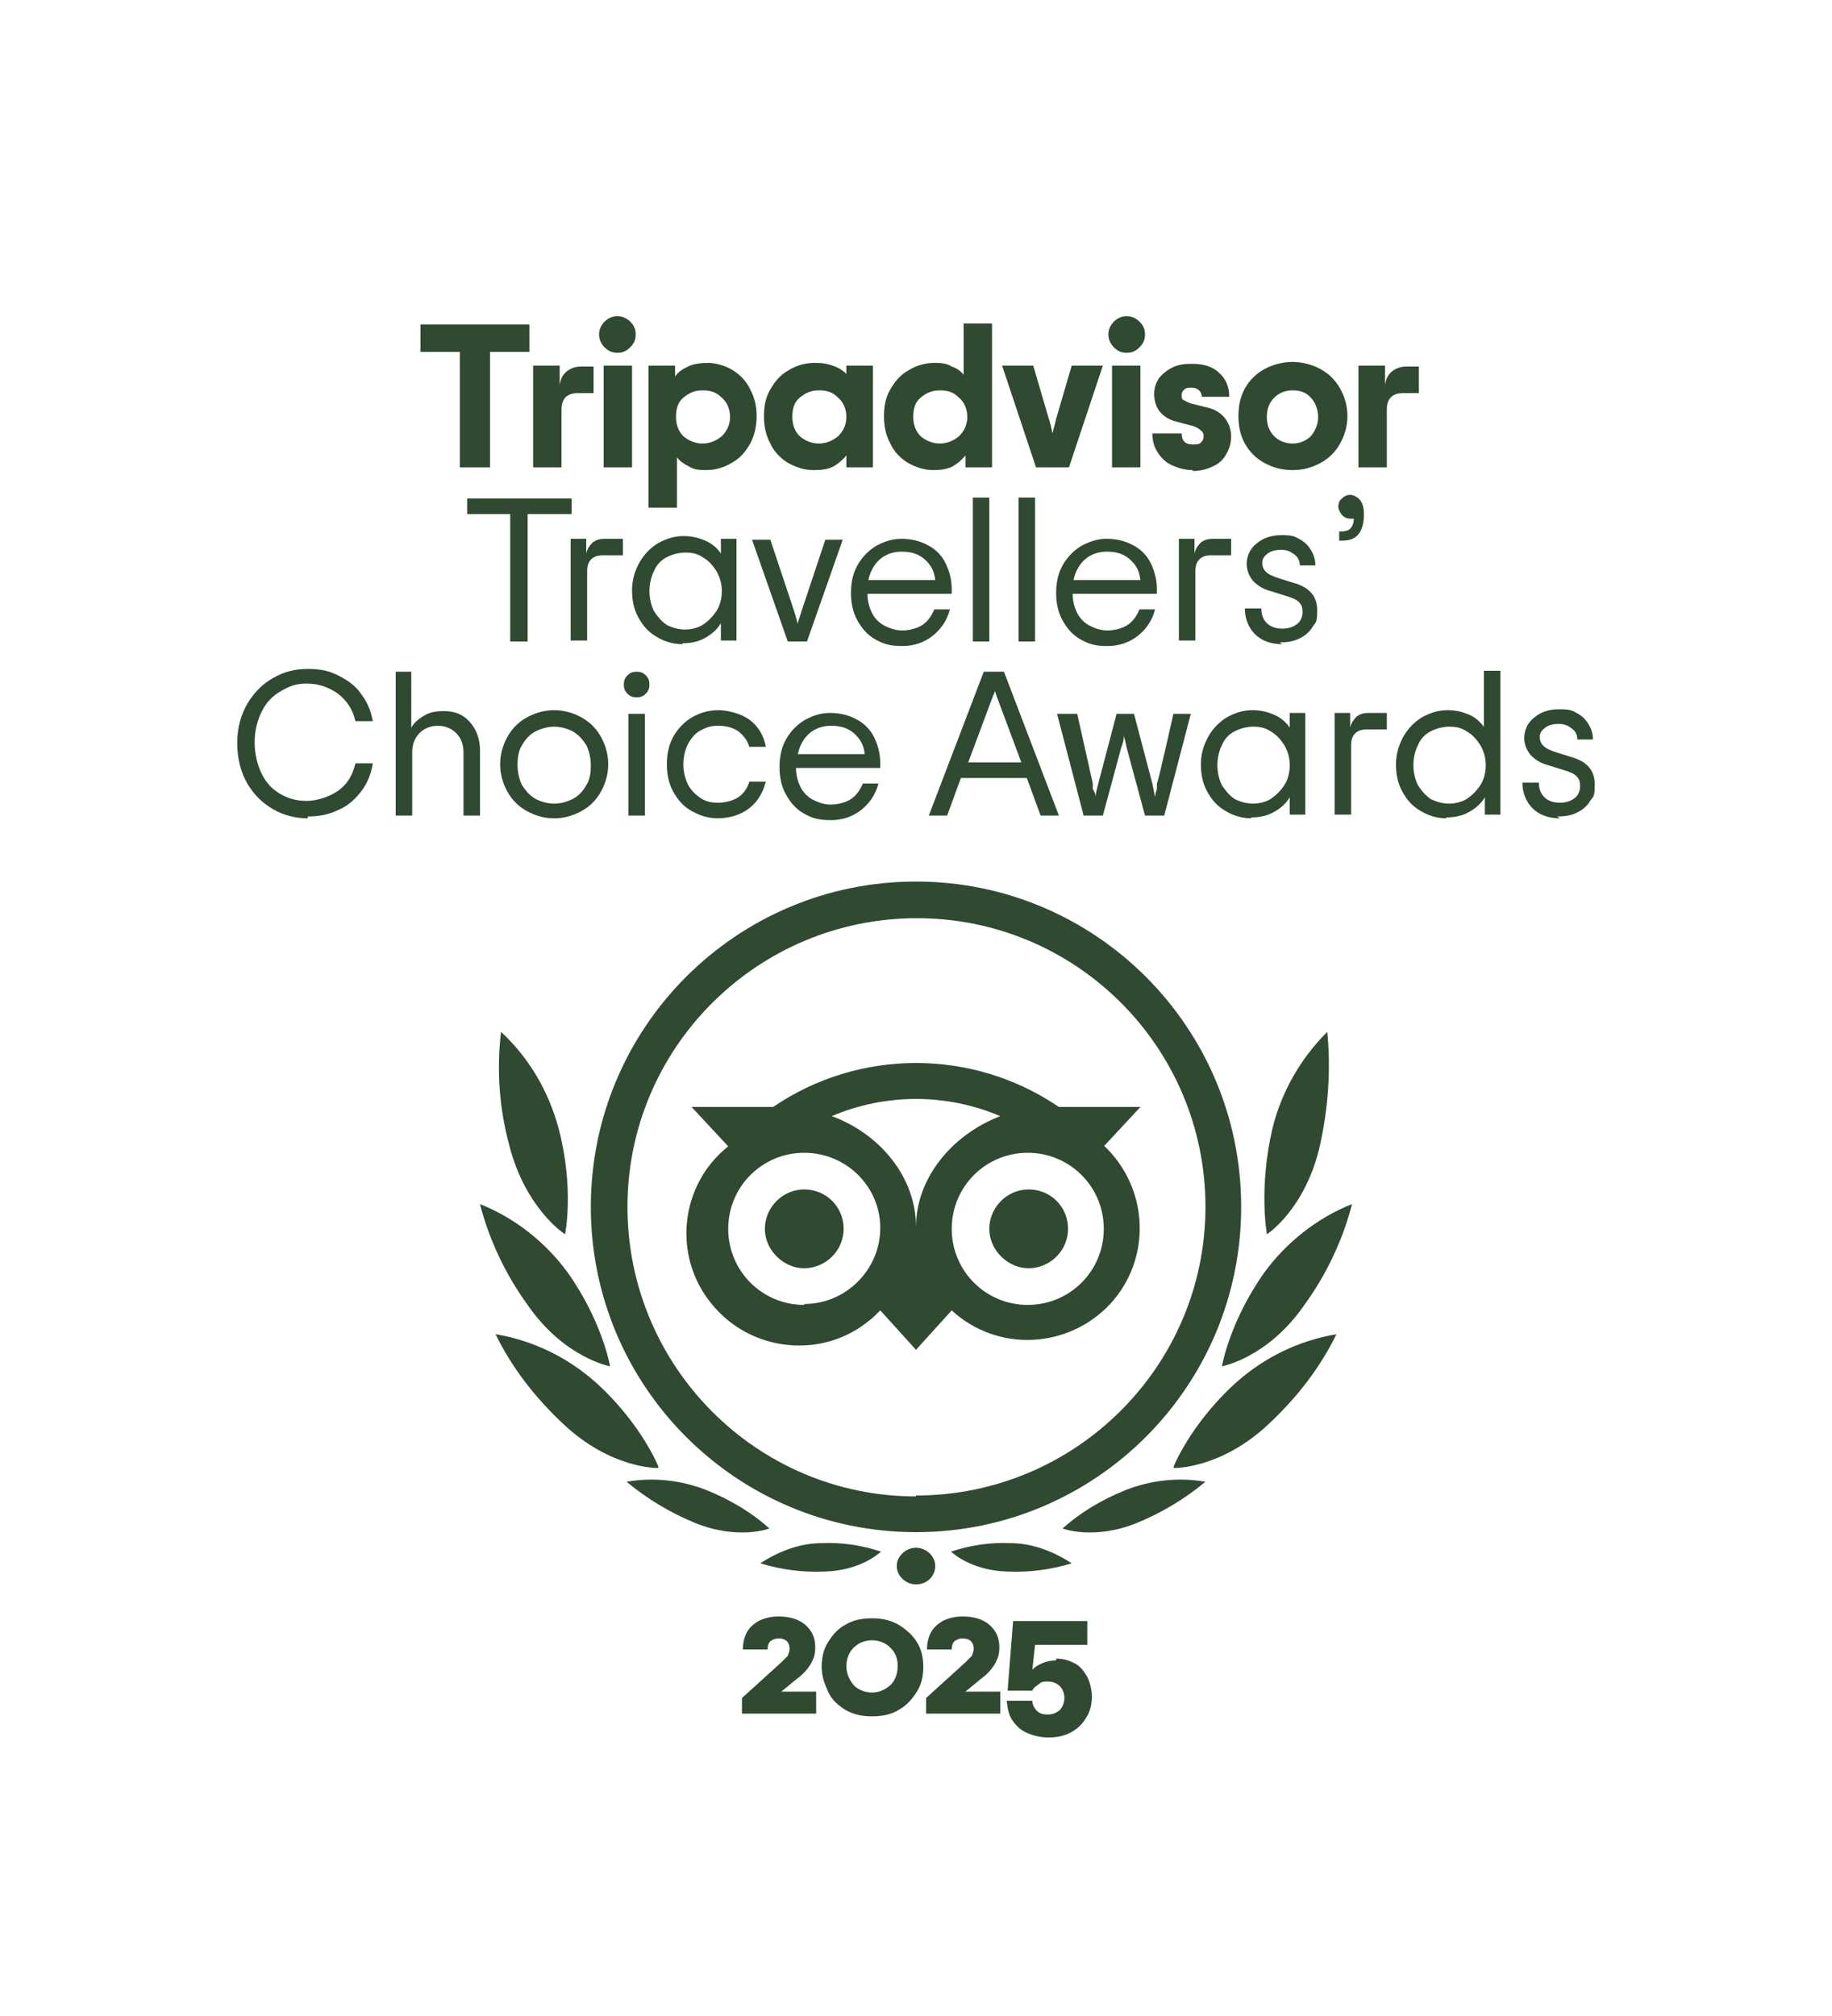 <?xml version="1.0" encoding="UTF-8"?>
<svg id="Layer_1" xmlns="http://www.w3.org/2000/svg" version="1.1" viewBox="0 0 200 220">
  <!-- Generator: Adobe Illustrator 29.6.1, SVG Export Plug-In . SVG Version: 2.1.1 Build 9)  -->
  <defs>
    <style>
      .st0 {
        fill: #2f4a31;
      }
    </style>
  </defs>
  <path class="st0" d="M100,172.9c1.2,0,2.1-.9,2.1-2s-1-2-2.1-2-2.1.9-2.1,2,1,2,2.1,2Z"/>
  <path class="st0" d="M100,96.2c-19.6,0-35.5,15.9-35.5,35.5s15.9,35.5,35.5,35.5,35.5-15.9,35.5-35.5-15.9-35.5-35.5-35.5ZM100,163.3c-17.4,0-31.5-14.2-31.5-31.6s14.2-31.5,31.6-31.5,31.5,14.1,31.5,31.5-14.2,31.5-31.6,31.5h0ZM92.1,134.1c0,2.4-2,4.3-4.3,4.3s-4.3-2-4.3-4.3,1.9-4.3,4.3-4.3,4.3,1.9,4.3,4.3h0ZM116.6,134.1c0,2.4-2,4.3-4.3,4.3s-4.3-2-4.3-4.3,1.9-4.3,4.3-4.3,4.3,1.9,4.3,4.3h0ZM120.5,125.1l4-4.3h-8.9c-9.4-6.4-21.8-6.4-31.2,0h-8.9l4,4.3c-5.3,4.2-6.1,12-1.8,17.2,4.2,5.2,12,6.1,17.2,1.8.4-.3.8-.7,1.2-1.1l3.9,4.3,3.9-4.3c5,4.6,12.7,4.2,17.3-.7,4.6-5,4.2-12.7-.7-17.3h0ZM87.8,142.4c-4.6,0-8.3-3.7-8.3-8.3s3.7-8.3,8.3-8.3,8.3,3.7,8.3,8.2-3.7,8.3-8.3,8.3ZM100,133.9c0-5.5-4-10.2-9.2-12.1,5.9-2.5,12.5-2.5,18.4,0-5.2,2-9.2,6.7-9.2,12.1ZM112.2,142.4c-4.6,0-8.3-3.7-8.3-8.3s3.7-8.3,8.3-8.3,8.3,3.7,8.3,8.3-3.7,8.3-8.3,8.3Z"/>
  <path class="st0" d="M71.9,160.1s-1.8-4.6-6.7-9.1c-3.1-2.8-6.9-4.7-11.1-5.4,1.8,3.7,4.4,7,7.4,9.8,5.2,4.9,10.3,4.8,10.3,4.8Z"/>
  <path class="st0" d="M84,166.8c-2-1.8-4.4-3.2-6.9-4.2-2.8-1.1-5.8-1.4-8.7-.9,2.3,1.9,4.8,3.4,7.5,4.5,4.7,1.9,8.1.6,8.1.6Z"/>
  <path class="st0" d="M96.1,169.3c-2.1-.7-4.3-1-6.4-.9-2.4,0-4.7.9-6.7,2.2,2.3.7,4.6,1,7,.9,4.1-.1,6.2-2.2,6.2-2.2Z"/>
  <path class="st0" d="M66.6,149.1s-.8-4.8-4.6-10.2c-2.4-3.3-5.8-6-9.6-7.5,1,3.9,2.8,7.7,5.2,11,4,5.8,9,6.7,9,6.7Z"/>
  <path class="st0" d="M61.7,134.6s1-4.9-.7-11.4c-1.1-4.1-3.2-7.7-6.3-10.6-.5,4.2-.2,8.3.9,12.4,1.8,7,6.1,9.7,6.1,9.7Z"/>
  <path class="st0" d="M128.1,160.1s1.8-4.6,6.7-9.1c3.1-2.8,6.9-4.7,11.1-5.4-1.8,3.7-4.4,7-7.4,9.8-5.2,4.9-10.3,4.8-10.3,4.8Z"/>
  <path class="st0" d="M116,166.8c2-1.8,4.4-3.2,6.9-4.2,2.8-1.1,5.8-1.4,8.7-.9-2.3,1.9-4.8,3.4-7.5,4.5-4.7,1.9-8.1.6-8.1.6Z"/>
  <path class="st0" d="M103.9,169.3c2.1-.7,4.3-1,6.4-.9,2.4,0,4.7.9,6.7,2.2-2.3.7-4.6,1-7,.9-4.1-.1-6.2-2.2-6.2-2.2Z"/>
  <path class="st0" d="M133.4,149.1s.8-4.8,4.6-10.2c2.4-3.3,5.8-6,9.6-7.5-1,3.9-2.8,7.7-5.2,11-4,5.8-9,6.7-9,6.7Z"/>
  <path class="st0" d="M138.3,134.6s-.9-4.9.6-11.4c1-4.1,3.1-7.7,6-10.6.4,4.2.1,8.3-.8,12.4-1.6,7-5.8,9.7-5.8,9.7Z"/>
  <path class="st0" d="M57.8,38.4h-4.3v12.6h-3.3v-12.6h-4.3v-3h11.9v3ZM64.8,39.9v3h-1.7c-1.2,0-1.8.6-1.8,1.8v6.3h-3.1v-11.1h2.9v2.1c.1-.7.4-1.2.8-1.5.4-.3.9-.5,1.5-.5h1.4ZM67.4,38.5c-.6,0-1-.2-1.4-.6-.4-.4-.6-.9-.6-1.4s.2-1,.6-1.4c.4-.4.9-.6,1.4-.6s1,.2,1.4.6c.4.4.6.8.6,1.4s-.2,1-.6,1.4c-.4.4-.8.6-1.4.6ZM65.9,39.9h3.1v11.1h-3.1v-11.1ZM70.8,39.9h2.9v1.2c.3-.5.8-.8,1.4-1.1.6-.3,1.4-.4,2.2-.4s1.9.3,2.7.8c.8.5,1.5,1.2,1.9,2.1.5.9.7,1.9.7,2.9s-.2,2.1-.7,3c-.5.9-1.1,1.6-2,2.1-.8.5-1.8.8-2.8.8s-1.4-.1-1.9-.4c-.6-.3-1-.6-1.3-1v5.5h-3.1v-15.5ZM76.7,48.4c.8,0,1.5-.3,2.1-.8.6-.6.9-1.3.9-2.1s-.3-1.6-.9-2.1c-.6-.6-1.2-.8-2.1-.8s-1.5.3-2.1.8c-.6.5-.8,1.2-.8,2.1s.3,1.6.8,2.1c.6.5,1.3.8,2.1.8ZM88.8,51.3c-1,0-1.9-.3-2.8-.8-.8-.5-1.5-1.2-1.9-2.1-.5-.9-.7-1.9-.7-3s.2-2.1.7-2.9c.5-.9,1.1-1.6,2-2.1.8-.5,1.8-.8,2.8-.8s1.4.1,2,.3c.6.2,1.1.5,1.5.9v-.9h2.9v11.1h-2.9v-1.3c-.4.5-.9.9-1.4,1.2-.6.3-1.3.4-2.1.4ZM89.4,48.4c.8,0,1.5-.3,2.1-.8.6-.6.9-1.3.9-2.1s-.3-1.6-.9-2.1c-.6-.6-1.2-.8-2.1-.8s-1.5.3-2.1.8c-.6.5-.8,1.2-.8,2.1s.3,1.6.8,2.1c.6.5,1.3.8,2.1.8ZM101.9,51.3c-1,0-1.9-.3-2.8-.8-.8-.5-1.5-1.2-1.9-2.1-.5-.9-.7-1.9-.7-3s.2-2.1.7-2.9c.5-.9,1.1-1.6,2-2.1.8-.5,1.8-.8,2.8-.8s1.4.1,1.9.4c.6.2,1,.5,1.3.9v-5.6h3.1v15.7h-2.9v-1.3c-.4.5-.9.9-1.4,1.2-.6.3-1.3.4-2.1.4ZM102.6,48.4c.8,0,1.5-.3,2.1-.8.6-.6.9-1.3.9-2.1s-.3-1.6-.9-2.1c-.6-.6-1.2-.8-2.1-.8s-1.5.3-2.1.8c-.6.5-.8,1.2-.8,2.1s.3,1.6.8,2.1c.6.5,1.3.8,2.1.8ZM109.4,39.9h3.4l1.7,5.8c.2.6.3,1.1.4,1.6.1-.5.3-1.1.4-1.6l1.7-5.8h3.4l-3.7,11.1h-3.6l-3.7-11.1ZM123,38.5c-.6,0-1-.2-1.4-.6-.4-.4-.6-.9-.6-1.4s.2-1,.6-1.4c.4-.4.9-.6,1.4-.6s1,.2,1.4.6c.4.4.6.8.6,1.4s-.2,1-.6,1.4c-.4.4-.8.6-1.4.6ZM121.4,39.9h3.1v11.1h-3.1v-11.1ZM130.2,51.3c-.8,0-1.5-.2-2.2-.5-.7-.3-1.2-.8-1.6-1.4-.4-.6-.6-1.3-.6-2.1h3.2c0,.4.1.7.3.9.2.2.5.3.9.3s.7,0,.9-.2.3-.4.3-.7-.1-.5-.4-.7c-.2-.2-.6-.4-1.1-.5l-1.5-.4c-.8-.2-1.4-.6-1.8-1.1-.4-.5-.6-1.2-.6-1.9s.2-1.2.5-1.7c.4-.5.9-.9,1.5-1.2.6-.3,1.3-.4,2.1-.4,1.3,0,2.3.3,3,1,.7.6,1.1,1.5,1.1,2.6h-3c0-.3-.1-.5-.3-.7-.2-.2-.5-.3-.8-.3s-.6,0-.8.2-.3.3-.3.6,0,.5.3.6c.2.1.5.3,1,.4l1.6.4c.8.2,1.4.6,1.8,1.1.4.5.7,1.2.7,2s-.2,1.4-.5,1.9c-.3.6-.8,1.1-1.5,1.4-.6.3-1.4.5-2.2.5ZM141.1,51.3c-1.2,0-2.2-.3-3.1-.8-.9-.5-1.6-1.2-2.1-2.1-.5-.9-.7-1.9-.7-3s.2-2.1.7-3c.5-.9,1.2-1.6,2.1-2.1.9-.5,2-.8,3.1-.8s2.2.3,3.1.8c.9.5,1.6,1.2,2.1,2.1.5.9.8,1.9.8,3s-.3,2.1-.8,3c-.5.9-1.2,1.6-2.1,2.1-.9.5-1.9.8-3.1.8ZM141.1,48.4c.8,0,1.5-.3,2-.8.5-.6.8-1.3.8-2.1s-.3-1.6-.8-2.1c-.5-.6-1.2-.8-2-.8s-1.5.3-2,.8c-.5.5-.8,1.2-.8,2.1s.3,1.6.8,2.1c.5.5,1.2.8,2,.8ZM154.9,39.9v3h-1.7c-1.2,0-1.8.6-1.8,1.8v6.3h-3.1v-11.1h2.9v2.1c.1-.7.4-1.2.8-1.5.4-.3.9-.5,1.5-.5h1.4ZM62.3,56.1h-4.7v13.9h-1.9v-13.9h-4.7v-1.7h11.4v1.7ZM68,58.9v1.7h-2.2c-1.1,0-1.7.6-1.7,1.7v7.6h-1.8v-11.1h1.7v1.6c.1-.5.4-.9.7-1.2.4-.3.8-.4,1.3-.4h2ZM74.5,70.3c-1,0-2-.3-2.8-.8-.9-.5-1.5-1.2-2-2.1-.5-.9-.7-1.9-.7-3s.3-2.1.8-3c.5-.9,1.2-1.6,2-2.1.9-.5,1.8-.8,2.8-.8s1.7.2,2.4.5c.7.3,1.3.8,1.7,1.4v-1.6h1.7v11.1h-1.7v-1.9c-.4.7-1,1.2-1.7,1.6-.7.4-1.5.6-2.5.6ZM74.8,68.7c.7,0,1.4-.2,1.9-.5.6-.4,1.1-.9,1.5-1.5.4-.6.6-1.4.6-2.2s-.2-1.5-.6-2.2c-.4-.6-.8-1.1-1.5-1.5-.6-.4-1.2-.5-1.9-.5s-1.4.2-2,.5c-.6.3-1.1.8-1.4,1.5-.3.6-.5,1.4-.5,2.2s.2,1.6.5,2.2c.4.6.8,1.1,1.4,1.5.6.3,1.3.5,2,.5ZM82.2,58.9h1.9l2.6,7.8c.2.6.3,1.1.4,1.4,0-.3.2-.7.4-1.4l2.6-7.8h1.9l-3.9,11.1h-2.1l-3.9-11.1ZM103.9,64.8h-9.2c0,.8.2,1.5.5,2.1.3.6.8,1.1,1.4,1.4.6.3,1.2.5,1.9.5s1.6-.2,2.2-.6c.6-.4,1-1,1.3-1.7h1.7c-.3,1.2-1,2.2-1.9,2.9-.9.7-2,1.1-3.3,1.1s-2-.2-2.9-.7c-.9-.5-1.5-1.2-2-2.1-.5-.9-.7-1.9-.7-3s.2-2.1.7-3c.5-.9,1.2-1.6,2-2.1.9-.5,1.8-.8,2.8-.8s2,.2,2.9.7c.8.4,1.5,1.1,1.9,1.9.4.8.7,1.8.7,2.9v.6ZM98.4,60.2c-.9,0-1.7.3-2.3.8-.6.5-1.1,1.3-1.3,2.3h7.3c-.1-1-.5-1.7-1.2-2.3-.7-.6-1.5-.8-2.5-.8ZM106.2,54.3h1.8v15.7h-1.8v-15.7ZM111.2,54.3h1.8v15.7h-1.8v-15.7ZM126.3,64.8h-9.2c0,.8.2,1.5.5,2.1.3.6.8,1.1,1.4,1.4.6.3,1.2.5,1.9.5s1.6-.2,2.2-.6c.6-.4,1-1,1.3-1.7h1.7c-.3,1.2-1,2.2-1.9,2.9-.9.7-2,1.1-3.3,1.1s-2-.2-2.9-.7c-.9-.5-1.5-1.2-2-2.1-.5-.9-.7-1.9-.7-3s.2-2.1.7-3c.5-.9,1.2-1.6,2-2.1.9-.5,1.8-.8,2.8-.8s2,.2,2.9.7c.8.4,1.5,1.1,1.9,1.9.4.8.7,1.8.7,2.9v.6ZM120.8,60.2c-.9,0-1.7.3-2.3.8-.6.5-1.1,1.3-1.3,2.3h7.3c-.1-1-.5-1.7-1.2-2.3-.7-.6-1.5-.8-2.5-.8ZM134.4,58.9v1.7h-2.2c-1.1,0-1.7.6-1.7,1.7v7.6h-1.8v-11.1h1.7v1.6c.1-.5.4-.9.7-1.2.4-.3.8-.4,1.3-.4h2ZM140,70.3c-1.3,0-2.3-.4-3-1.1-.7-.7-1.1-1.7-1.1-2.8h1.8c0,.7.2,1.2.6,1.6.4.4,1,.6,1.7.6s1.2-.2,1.6-.5.6-.8.6-1.3-.1-.8-.4-1.1c-.3-.3-.8-.5-1.5-.7l-1.6-.5c-.8-.2-1.4-.6-1.9-1.1-.4-.5-.7-1.1-.7-1.9s.4-1.7,1.1-2.2c.7-.6,1.6-.9,2.7-.9s1.4.1,1.9.4c.6.3,1,.7,1.3,1.2.3.5.5,1,.5,1.7h-1.7c0-.5-.2-.9-.6-1.2-.4-.3-.8-.5-1.4-.5s-1.1.1-1.5.4c-.4.3-.6.6-.6,1s.1.7.4,1c.3.3.8.5,1.4.7l1.6.5c1.8.5,2.6,1.5,2.6,3s-.2,1.3-.5,1.8c-.3.5-.8,1-1.5,1.3-.6.3-1.3.4-2.1.4ZM146.2,58h.2c.4,0,.8-.1,1-.3s.4-.6.4-1.1c0,0-.2,0-.4,0-.3,0-.6-.1-.9-.4-.2-.3-.4-.6-.4-.9s.1-.7.4-.9c.3-.3.6-.4.9-.4s.8.2,1.1.6c.3.4.4.9.4,1.5,0,1-.2,1.7-.6,2.2-.4.5-1,.7-1.8.7h-.3v-1.1ZM33.6,89.3c-1.3,0-2.6-.3-3.8-1-1.2-.7-2.1-1.6-2.8-2.8-.7-1.2-1.1-2.7-1.1-4.4s.4-3.1,1.1-4.3c.7-1.2,1.7-2.2,2.8-2.8,1.2-.7,2.4-1,3.8-1s2.3.2,3.3.7c1,.5,1.9,1.1,2.5,2,.7.9,1.1,1.9,1.3,3h-1.9c-.3-1.3-.9-2.2-1.9-3-1-.7-2.1-1.1-3.4-1.1s-1.9.3-2.8.8c-.9.5-1.6,1.2-2.1,2.2-.5,1-.8,2.1-.8,3.4s.3,2.5.8,3.5c.5,1,1.2,1.7,2.1,2.2.9.5,1.8.7,2.8.7s2.4-.4,3.4-1.1c1-.7,1.6-1.7,1.9-3h1.9c-.2,1.2-.6,2.2-1.3,3.1-.7.9-1.5,1.6-2.5,2-1,.5-2.1.7-3.3.7ZM43.1,73.3h1.8v6.1c.3-.5.7-.9,1.4-1.3.6-.4,1.4-.5,2.2-.5,1.2,0,2.1.4,2.8,1.2.7.8,1.1,1.8,1.1,3.1v7.1h-1.8v-6.9c0-.9-.3-1.6-.8-2.1-.5-.5-1.2-.8-2-.8s-1.5.3-2,.8c-.5.5-.8,1.2-.8,2.1v6.9h-1.8v-15.7ZM60.5,89.3c-1.1,0-2.1-.3-3-.8-.9-.5-1.6-1.2-2.1-2.1-.5-.9-.8-1.9-.8-3s.3-2.1.8-3c.5-.9,1.2-1.6,2.1-2.1.9-.5,1.9-.8,3-.8s2.1.3,3,.8c.9.5,1.6,1.2,2.1,2.1.5.9.8,1.9.8,3s-.3,2.1-.8,3c-.5.9-1.2,1.6-2.1,2.1-.9.5-1.9.8-3,.8ZM60.5,87.7c.7,0,1.4-.2,2-.5.6-.3,1.1-.8,1.5-1.5.4-.6.5-1.4.5-2.2s-.2-1.6-.5-2.2c-.4-.6-.8-1.1-1.5-1.5-.6-.3-1.3-.5-2-.5s-1.4.2-2,.5c-.6.3-1.1.8-1.5,1.5-.4.6-.5,1.4-.5,2.2s.2,1.6.5,2.2c.4.6.8,1.1,1.5,1.5.6.3,1.3.5,2,.5ZM69.5,76.1c-.4,0-.7-.1-1-.4s-.4-.6-.4-1,.1-.7.4-1c.3-.3.6-.4,1-.4s.7.1,1,.4c.3.3.4.6.4,1s-.1.7-.4,1c-.3.3-.6.4-1,.4ZM68.6,77.9h1.8v11.1h-1.8v-11.1ZM78.4,89.3c-1.1,0-2-.3-2.9-.8-.9-.5-1.5-1.2-2-2.1-.5-.9-.7-1.9-.7-3s.2-2.1.7-3c.5-.9,1.2-1.6,2-2.1.9-.5,1.8-.8,2.9-.8s2.6.4,3.5,1.1c.9.7,1.5,1.7,1.7,2.9h-1.8c-.2-.7-.6-1.2-1.2-1.7-.6-.4-1.3-.6-2.2-.6s-1.3.2-1.9.5c-.6.3-1,.8-1.4,1.5-.3.6-.5,1.4-.5,2.2s.2,1.6.5,2.2c.3.6.8,1.1,1.4,1.5s1.2.5,1.9.5,1.6-.2,2.2-.6c.6-.4,1-1,1.2-1.7h1.8c-.3,1.2-.9,2.2-1.8,2.9-.9.7-2.1,1.1-3.5,1.1ZM96.1,83.8h-9.2c0,.8.2,1.5.5,2.1.3.6.8,1.1,1.4,1.4.6.3,1.2.5,1.9.5s1.6-.2,2.2-.6,1-1,1.3-1.7h1.7c-.3,1.2-1,2.2-1.9,2.9-.9.7-2,1.1-3.3,1.1s-2-.2-2.9-.7c-.9-.5-1.5-1.2-2-2.1-.5-.9-.7-1.9-.7-3s.2-2.1.7-3c.5-.9,1.2-1.6,2-2.1.9-.5,1.8-.8,2.8-.8s2,.2,2.9.7c.8.4,1.5,1.1,1.9,1.9.4.8.7,1.8.7,2.9v.6ZM90.7,79.2c-.9,0-1.7.3-2.3.8-.6.5-1.1,1.3-1.3,2.3h7.3c-.1-1-.5-1.7-1.2-2.3-.7-.6-1.5-.8-2.5-.8ZM112.1,84.9h-7.2l-1.5,4.1h-2l6-15.7h2.2l6,15.7h-2l-1.5-4.1ZM111.5,83.2l-2.5-6.7c-.2-.5-.3-.9-.4-1.1,0,.2-.2.5-.4,1.1l-2.5,6.7h5.9ZM115.7,77.9h1.9l1.7,7.6v.6c.2.3.3.6.3.9,0-.5.2-1,.3-1.5l2-7.6h1.9l2,7.6c.1.5.2,1,.3,1.5,0-.3.1-.6.2-.9v-.6c.1,0,1.8-7.6,1.8-7.6h1.9l-2.9,11.1h-2.1l-2-7.4c-.1-.5-.2-.9-.3-1.3,0,.4-.1.8-.3,1.3l-2,7.4h-2.1l-2.9-11.1ZM136.6,89.3c-1,0-2-.3-2.8-.8-.9-.5-1.5-1.2-2-2.1-.5-.9-.7-1.9-.7-3s.3-2.1.8-3c.5-.9,1.2-1.6,2-2.1.9-.5,1.8-.8,2.8-.8s1.7.2,2.4.5c.7.3,1.3.8,1.7,1.4v-1.6h1.7v11.1h-1.7v-1.9c-.4.7-1,1.2-1.7,1.6-.7.4-1.5.6-2.5.6ZM136.8,87.7c.7,0,1.4-.2,1.9-.5.6-.4,1.1-.9,1.5-1.5.4-.6.6-1.4.6-2.2s-.2-1.5-.6-2.2c-.4-.6-.8-1.1-1.5-1.5-.6-.4-1.2-.5-1.9-.5s-1.4.2-2,.5c-.6.3-1.1.8-1.4,1.5-.3.6-.5,1.4-.5,2.2s.2,1.6.5,2.2c.4.6.8,1.1,1.4,1.5.6.3,1.3.5,2,.5ZM151.4,77.9v1.7h-2.2c-1.1,0-1.7.6-1.7,1.7v7.6h-1.8v-11.1h1.7v1.6c.1-.5.4-.9.7-1.2.4-.3.8-.4,1.3-.4h2ZM157.9,89.3c-1,0-2-.3-2.8-.8-.9-.5-1.5-1.2-2-2.1-.5-.9-.7-1.9-.7-3s.3-2.1.8-3c.5-.9,1.2-1.6,2-2.1.9-.5,1.8-.8,2.8-.8s1.7.2,2.4.5c.7.3,1.2.8,1.6,1.3v-6.1h1.8v15.7h-1.7v-1.9c-.4.7-1,1.2-1.7,1.6-.7.4-1.5.6-2.5.6ZM158.2,87.7c.7,0,1.4-.2,1.9-.5.6-.4,1.1-.9,1.5-1.5.4-.6.6-1.4.6-2.2s-.2-1.5-.6-2.2c-.4-.6-.8-1.1-1.5-1.5-.6-.4-1.2-.5-1.9-.5s-1.4.2-2,.5c-.6.3-1.1.8-1.4,1.5-.3.6-.5,1.4-.5,2.2s.2,1.6.5,2.2c.4.6.8,1.1,1.4,1.5.6.3,1.3.5,2,.5ZM170.3,89.3c-1.3,0-2.3-.4-3-1.1-.7-.7-1.1-1.7-1.1-2.8h1.8c0,.7.2,1.2.6,1.6.4.4,1,.6,1.7.6s1.2-.2,1.6-.5c.4-.3.6-.8.6-1.3s-.1-.8-.4-1.1c-.3-.3-.8-.5-1.5-.7l-1.6-.5c-.8-.2-1.4-.6-1.9-1.1-.4-.5-.7-1.1-.7-1.9s.4-1.7,1.1-2.2c.7-.6,1.6-.9,2.7-.9s1.4.1,1.9.4c.6.3,1,.7,1.3,1.2.3.5.5,1,.5,1.7h-1.7c0-.5-.2-.9-.6-1.2-.4-.3-.8-.5-1.4-.5s-1.1.1-1.5.4c-.4.3-.6.6-.6,1s.1.7.4,1c.3.3.8.5,1.4.7l1.6.5c1.8.5,2.6,1.5,2.6,3s-.2,1.3-.5,1.8c-.3.5-.8,1-1.5,1.3-.6.3-1.3.4-2.1.4Z"/>
  <path class="st0" d="M81,185.3l4.3-3.9c.3-.3.5-.5.7-.7.1-.3.2-.5.2-.8s-.1-.6-.3-.8c-.2-.2-.5-.3-.9-.3s-.6.1-.9.3c-.2.2-.3.5-.3.9h-2.7c0-.6.1-1.2.4-1.8.3-.6.8-1,1.3-1.3.6-.3,1.3-.5,2.2-.5,1.2,0,2.2.3,2.9.9.7.6,1.1,1.4,1.1,2.4s-.2,1.3-.5,1.9c-.3.5-.8,1.1-1.5,1.6l-1.7,1.4h3.8v2.4h-8.1v-1.7ZM95.2,187.3c-1.1,0-2-.2-2.9-.7-.8-.5-1.5-1.1-1.9-2s-.7-1.7-.7-2.7.2-1.9.7-2.7,1.1-1.5,1.9-1.9c.8-.5,1.8-.7,2.9-.7s2,.2,2.9.7c.8.5,1.5,1.1,2,1.9.5.8.7,1.7.7,2.7s-.2,1.9-.7,2.7c-.5.8-1.1,1.5-2,2-.8.5-1.8.7-2.9.7ZM95.2,184.7c.8,0,1.4-.3,2-.8.5-.5.8-1.2.8-2.1s-.3-1.5-.8-2c-.5-.5-1.2-.8-2-.8s-1.5.3-2,.8c-.5.5-.8,1.2-.8,2s.3,1.5.8,2.1c.5.5,1.2.8,2,.8ZM101.1,185.3l4.3-3.9c.3-.3.5-.5.7-.7.1-.3.2-.5.2-.8s-.1-.6-.3-.8c-.2-.2-.5-.3-.9-.3s-.6.1-.9.3c-.2.2-.3.5-.3.9h-2.7c0-.6.1-1.2.4-1.8.3-.6.8-1,1.3-1.3.6-.3,1.3-.5,2.2-.5,1.2,0,2.2.3,2.9.9.7.6,1.1,1.4,1.1,2.4s-.2,1.3-.5,1.9c-.3.5-.8,1.1-1.5,1.6l-1.7,1.4h3.8v2.4h-8.1v-1.7ZM115.3,181c.8,0,1.4.2,2,.5.6.3,1,.8,1.4,1.5.3.6.5,1.4.5,2.2s-.2,1.6-.6,2.2c-.4.7-.9,1.2-1.6,1.6-.7.4-1.5.6-2.5.6s-1.7-.2-2.4-.5c-.7-.3-1.2-.8-1.6-1.4-.4-.6-.5-1.3-.6-2.1h2.8c0,.4.2.8.5,1.1.3.3.7.4,1.2.4s1-.2,1.3-.5c.3-.3.5-.8.5-1.3s-.2-1-.5-1.3c-.3-.3-.8-.5-1.3-.5s-.7,0-1,.3c-.3.2-.6.4-.7.7h-2.7l.6-7.6h8.1v2.6h-5.7l-.3,2.7c.3-.3.6-.5,1.1-.7.4-.2,1-.3,1.5-.3Z"/>
</svg>